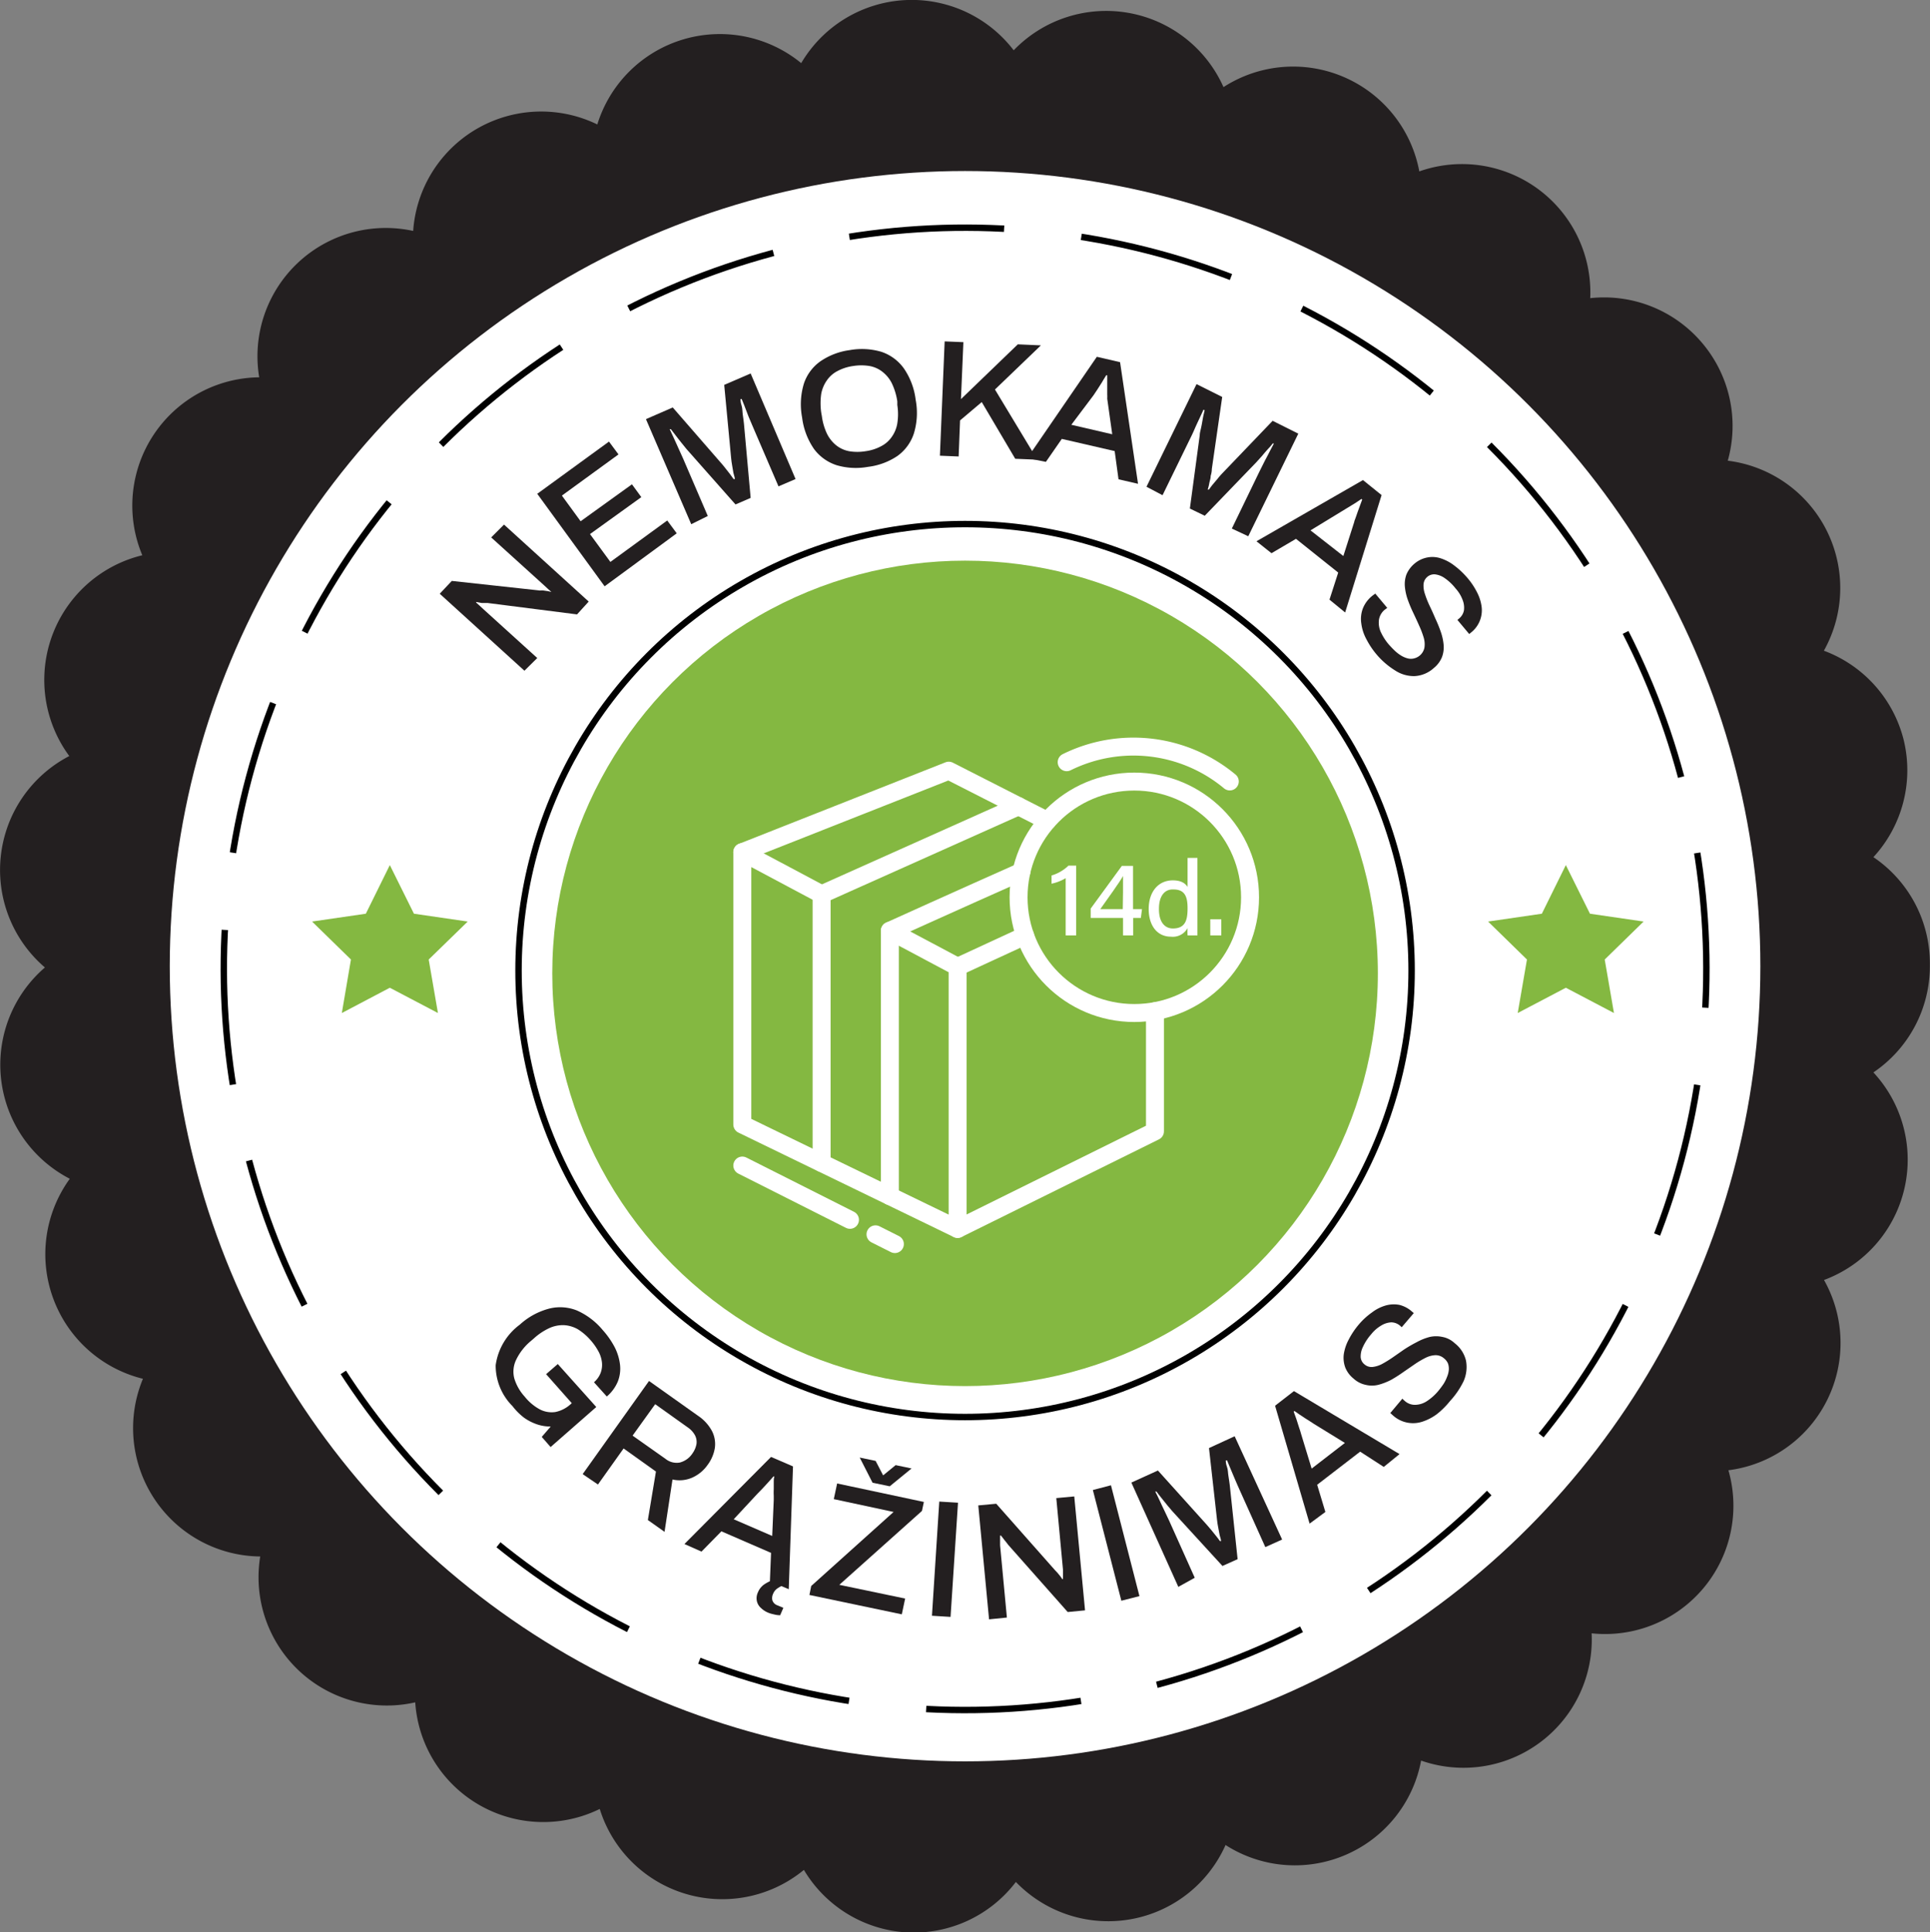 <?xml version="1.0" encoding="UTF-8"?> <svg xmlns="http://www.w3.org/2000/svg" id="Layer_1" data-name="Layer 1" viewBox="0 0 150.41 150.62"><rect x="0" y="0" width="150.41" height="150.62" fill="#808080" stroke="none"/><defs><style>.cls-1{fill:#231f20;}.cls-2{fill:#fff;}.cls-3,.cls-5,.cls-6{fill:none;}.cls-3,.cls-5{stroke:#000;stroke-miterlimit:10;stroke-width:0.5px;}.cls-3{stroke-dasharray:12.1 6.05;}.cls-4{fill:#84b841;}.cls-6{stroke:#fff;stroke-linecap:round;stroke-linejoin:round;stroke-width:1.4px;}</style></defs><title>Artboard 5</title><path class="cls-1" d="M146,83.59a10,10,0,0,0,4.4-8.29v-.21A10,10,0,0,0,146,66.81a10,10,0,0,0,2.37-9.09h0a10,10,0,0,0-6.23-7,10,10,0,0,0,.2-9.4h0a10,10,0,0,0-7.69-5.41,10,10,0,0,0-2-9.18h0a10,10,0,0,0-8.72-3.49,10,10,0,0,0-13.32-9.88A10,10,0,0,0,104.72,6h0a10,10,0,0,0-9.37.79A10,10,0,0,0,87.92,1h0A10,10,0,0,0,79,3.92a10,10,0,0,0-16.56,1,10,10,0,0,0-9.22-1.84h0A10,10,0,0,0,46.55,9.7,10,10,0,0,0,32.2,18a10,10,0,0,0-12,11.41,10,10,0,0,0-9.11,13.87A10,10,0,0,0,5.4,58.93,10,10,0,0,0,.07,66.67h0A10,10,0,0,0,3.5,75.41,10,10,0,0,0,.09,84.15h0a10,10,0,0,0,5.35,7.73,10,10,0,0,0-1.3,9.31h0a10,10,0,0,0,7,6.28,10,10,0,0,0,.89,9.36h0a10,10,0,0,0,8.25,4.49,10,10,0,0,0,12.08,11.37A10,10,0,0,0,46.74,141a10,10,0,0,0,15.91,4.75,10,10,0,0,0,8,4.87h0a10,10,0,0,0,8.52-3.93,10,10,0,0,0,16.34-2.88,10,10,0,0,0,9.38.76h0a10,10,0,0,0,5.86-7.34,10,10,0,0,0,13.29-9.92,10,10,0,0,0,10.66-12.71,10,10,0,0,0,7.45-14.83A10,10,0,0,0,146,83.59Z"></path><circle class="cls-2" cx="75.21" cy="75.31" r="61.98"></circle><circle class="cls-3" cx="75.21" cy="75.52" r="57.77" transform="translate(-31.37 75.3) rotate(-45)"></circle><path class="cls-1" d="M39.94,109.6a4.47,4.47,0,0,1-1.31-3.19,4.74,4.74,0,0,1,1.88-3.16A5.44,5.44,0,0,1,42.8,102a3.5,3.5,0,0,1,2.17.15,5.52,5.52,0,0,1,2,1.52A6.6,6.6,0,0,1,47.9,105a4.07,4.07,0,0,1,.42,1.37,2.75,2.75,0,0,1-.17,1.31,3.11,3.11,0,0,1-.86,1.17l-1-1.11a1.83,1.83,0,0,0,.52-.73,1.8,1.8,0,0,0,.1-.83,2.35,2.35,0,0,0-.28-.86,4.6,4.6,0,0,0-.58-.83,4.46,4.46,0,0,0-1-.87,2.46,2.46,0,0,0-1.09-.33,2.54,2.54,0,0,0-1.15.23,4.73,4.73,0,0,0-1.21.81l-.21.18A4.38,4.38,0,0,0,40.22,106a2.12,2.12,0,0,0-.14,1.44,3.69,3.69,0,0,0,.81,1.42,3.86,3.86,0,0,0,1.19,1,2,2,0,0,0,1.2.2,2.51,2.51,0,0,0,1.18-.6l.1-.09-2-2.26.91-.79,3,3.35-3.56,3.12-.69-.79.7-.81a3.2,3.2,0,0,1-1.07-.17,3.93,3.93,0,0,1-1-.51A4.85,4.85,0,0,1,39.94,109.6Z"></path><path class="cls-1" d="M45.41,114.9l5.17-7.26,3.83,2.72a3.31,3.31,0,0,1,1.08,1.19,2.22,2.22,0,0,1,.22,1.31,3,3,0,0,1-.57,1.33,2.9,2.9,0,0,1-1.23,1,2.46,2.46,0,0,1-1.5.13l-.62,4.08-1.3-.92.63-3.78-2.52-1.8-2,2.81Zm3.89-3,2.55,1.8a1.39,1.39,0,0,0,1.12.3,1.68,1.68,0,0,0,1-.72,1.83,1.83,0,0,0,.31-.73,1.14,1.14,0,0,0-.12-.68,1.76,1.76,0,0,0-.56-.61l-2.54-1.81Z"></path><path class="cls-1" d="M53.34,120.35l6.75-6.79,1.71.74-.33,9.57L60,123.25l.09-2.21-3.87-1.68-1.55,1.58Zm3.84-1.93,3,1.3.12-2.8c0-.08,0-.2,0-.34a4.42,4.42,0,0,1,0-.49c0-.17,0-.34,0-.52s0-.34.05-.49l-.07,0-.41.46-.47.51-.38.39Zm2.66,7.27a1.75,1.75,0,0,1-.53-.35,1,1,0,0,1-.32-.52,1.07,1.07,0,0,1,.08-.71,1.37,1.37,0,0,1,.5-.62,3.06,3.06,0,0,1,.65-.33l.81.35,0,.06a2.31,2.31,0,0,0-.43.23.92.92,0,0,0-.35.43.79.79,0,0,0-.06.5.63.63,0,0,0,.4.4l.46.19-.25.58a1.88,1.88,0,0,1-.5-.07A2.29,2.29,0,0,1,59.84,125.69Z"></path><path class="cls-1" d="M63.08,124.32l.14-.7,6.42-5.77-4.66-1,.26-1.22L72,117.07l-.15.7-6.44,5.76,5.13,1.07-.26,1.23ZM67,113.61l1.24.26.82,1.58-.64-.12,1.38-1.13,1.24.26-1.7,1.39L68,115.57Z"></path><path class="cls-1" d="M72.63,125.94l.57-8.9,1.46.09-.58,8.9Z"></path><path class="cls-1" d="M77.08,126.22l-.84-8.88,1.4-.13,4.58,5.18.19.2.22.27a2.19,2.19,0,0,1,.15.22h.06l0-.38c0-.12,0-.24,0-.36l-.52-5.57,1.4-.13.84,8.88-1.35.13-4.64-5.24c-.07-.1-.17-.22-.29-.37l-.27-.35h-.07c0,.12,0,.24,0,.36s0,.26,0,.4l.53,5.63Z"></path><path class="cls-1" d="M87.39,124.77l-2.22-8.63,1.41-.37,2.22,8.64Z"></path><path class="cls-1" d="M91.83,123.69l-3.66-8.13,2.07-.94,3.8,4.22.36.42.37.46c.12.15.22.28.3.4l.09,0c0-.13-.07-.29-.11-.47s-.07-.38-.11-.58-.07-.39-.09-.57l-.63-5.63,2-.92L99.92,120l-1.31.59-2-4.45c-.14-.3-.27-.62-.41-.94l-.37-.88c-.1-.26-.17-.42-.2-.49l-.1,0c0,.1,0,.26.09.5s.07.48.12.75.07.5.1.69l.61,5.76-1.18.53-3.9-4.26-.39-.46-.45-.56c-.15-.19-.29-.36-.4-.52l-.1,0c.1.18.21.41.34.69s.25.55.39.83l.35.74,2,4.46Z"></path><path class="cls-1" d="M102.06,118.76l-2.69-9.19,1.47-1.14,8.23,4.91-1.23,1L106,113.15l-3.35,2.58.64,2.12Zm.16-4.29,2.59-2L102.42,111l-.29-.19-.41-.26-.44-.29-.4-.28-.06.05.21.58q.1.34.21.66c.07.21.13.38.16.51Z"></path><path class="cls-1" d="M113,109.21a6.28,6.28,0,0,1-1,1,3.92,3.92,0,0,1-1.14.6,2.33,2.33,0,0,1-2.31-.49l-.11-.1-.09-.08.94-1.12.09.09.09.08a1.18,1.18,0,0,0,.81.31,1.72,1.72,0,0,0,.91-.28,4,4,0,0,0,.89-.79c.15-.18.29-.37.42-.56a3,3,0,0,0,.28-.57,1.78,1.78,0,0,0,.13-.53,1.27,1.27,0,0,0-.06-.48,1,1,0,0,0-.3-.4,1,1,0,0,0-.68-.26,1.91,1.91,0,0,0-.76.2,7.18,7.18,0,0,0-.85.5l-.9.62a10.61,10.61,0,0,1-.94.6,4.84,4.84,0,0,1-1,.39,2.08,2.08,0,0,1-1,0,2,2,0,0,1-.94-.49,2.11,2.11,0,0,1-.64-.86,2.21,2.21,0,0,1-.12-1,3.5,3.5,0,0,1,.38-1.16,6.21,6.21,0,0,1,.82-1.22,5.5,5.5,0,0,1,1-.91,3.23,3.23,0,0,1,1.06-.54,2.33,2.33,0,0,1,1.08-.05,2.3,2.3,0,0,1,1,.54l.12.1-.94,1.1-.12-.11a1.08,1.08,0,0,0-.7-.27,1.66,1.66,0,0,0-.78.25,2.84,2.84,0,0,0-.78.68,4,4,0,0,0-.65,1,1.66,1.66,0,0,0-.17.79.79.79,0,0,0,.29.55.84.84,0,0,0,.63.21,2.09,2.09,0,0,0,.74-.23,8.92,8.92,0,0,0,.83-.51l.89-.62a10.5,10.5,0,0,1,1-.58,4.35,4.35,0,0,1,1-.4,2.27,2.27,0,0,1,1,0,1.88,1.88,0,0,1,.94.48,2.43,2.43,0,0,1,.89,1.37,2.74,2.74,0,0,1-.18,1.58A6.34,6.34,0,0,1,113,109.21Z"></path><path class="cls-1" d="M40.87,52.28l-6.6-6,.94-1,6.88.75a1,1,0,0,1,.28,0l.34.05.26.06,0,0-.28-.25-.27-.25-4.14-3.75,1-1,6.6,6-.91,1L38,47,37.54,47l-.43-.08,0,.05.28.25.29.27,4.19,3.8Z"></path><path class="cls-1" d="M47.12,45.7l-5.25-7.21,5.59-4.07.74,1-4.41,3.21,1.46,2,4-2.88.73,1-4,2.88,1.59,2.17L52,40.57l.74,1Z"></path><path class="cls-1" d="M53.87,40.86l-3.53-8.19,2.09-.91,3.73,4.29c.11.12.23.26.35.42l.37.47.29.4.1,0c0-.13-.07-.28-.11-.47s-.06-.37-.1-.58-.06-.39-.08-.57L56.44,30l2.06-.89L62,37.34l-1.33.57-1.93-4.49-.4-.94L58,31.59c-.1-.26-.17-.42-.2-.49l-.09,0c0,.09,0,.26.08.5s.06.49.1.75.07.5.09.7l.52,5.76-1.18.51L53.5,35l-.38-.47c-.15-.18-.29-.37-.44-.56l-.4-.52-.09,0c.09.18.19.42.32.69s.25.56.38.84l.34.75,1.93,4.49Z"></path><path class="cls-1" d="M67.64,36.39a5.3,5.3,0,0,1-2.44-.13A3.56,3.56,0,0,1,63.44,35a5.51,5.51,0,0,1-.93-2.46,5.52,5.52,0,0,1,.14-2.64,3.47,3.47,0,0,1,1.29-1.74,5.28,5.28,0,0,1,2.28-.87,5.36,5.36,0,0,1,2.46.13,3.53,3.53,0,0,1,1.75,1.28,5.46,5.46,0,0,1,.93,2.46,5.49,5.49,0,0,1-.14,2.63,3.5,3.5,0,0,1-1.28,1.75A5.22,5.22,0,0,1,67.64,36.39Zm-.19-1.22a3.57,3.57,0,0,0,1.22-.39,2.25,2.25,0,0,0,.83-.73A2.52,2.52,0,0,0,69.93,33a4.6,4.6,0,0,0,0-1.43l0-.29a5,5,0,0,0-.42-1.39,2.6,2.6,0,0,0-.74-.91,2.26,2.26,0,0,0-1-.45,4,4,0,0,0-1.29,0,3.66,3.66,0,0,0-1.21.39,2.25,2.25,0,0,0-.83.73A2.65,2.65,0,0,0,64,30.7a5.18,5.18,0,0,0,0,1.46l.05.28a4.61,4.61,0,0,0,.4,1.37,2.69,2.69,0,0,0,.73.91,2.3,2.3,0,0,0,1,.45A3.86,3.86,0,0,0,67.45,35.17Z"></path><path class="cls-1" d="M73.25,35.52l.37-8.91,1.46.06-.19,4.44,4.43-4.27,1.8.08-3.58,3.44,3.3,5.47-1.72-.07-2.61-4.42-1.69,1.43-.11,2.81Z"></path><path class="cls-1" d="M80.06,35.71l5.42-7.9,1.81.42,1.4,9.48-1.52-.35-.3-2.2-4.12-.95L81.51,36Zm3.43-2.6,3.19.74-.39-2.77a3,3,0,0,0,0-.34c0-.15,0-.31,0-.48s0-.35,0-.53,0-.34,0-.48l-.08,0c-.09.15-.2.32-.32.53l-.37.58-.3.45Z"></path><path class="cls-1" d="M89.35,37.94l3.9-8,2,1-.81,5.62q0,.24-.09.54c0,.21-.08.4-.11.58s-.08.35-.12.48l.1,0c.07-.11.17-.24.28-.38l.38-.45a5.74,5.74,0,0,1,.38-.44l3.92-4.09,2,1-3.9,8L96,41.2l2.13-4.4.46-.92c.17-.31.31-.59.44-.84l.25-.47-.1,0a3,3,0,0,1-.32.38c-.16.18-.33.37-.5.58l-.47.52-4,4.15-1.16-.56.77-5.72c0-.17.06-.37.11-.6s.09-.47.13-.7.1-.45.14-.64l-.09-.05c-.08.19-.19.42-.32.7s-.26.55-.38.83-.24.53-.35.75l-2.14,4.39Z"></path><path class="cls-1" d="M97.92,42.19l8.3-4.77,1.45,1.17-2.84,9.15-1.22-1,.68-2.11L101,42l-1.91,1.12Zm4.21-.85,2.56,2,.85-2.66c0-.08.07-.19.11-.33l.16-.46.18-.49.17-.46-.06-.05-.51.34-.59.36-.46.28Z"></path><path class="cls-1" d="M107.27,51a6.27,6.27,0,0,1-.78-1.17,3.48,3.48,0,0,1-.4-1.23,2.31,2.31,0,0,1,.12-1.17,2.37,2.37,0,0,1,.75-1l.12-.09.1-.07.93,1.11-.09.07-.11.08a1.27,1.27,0,0,0-.44.75,1.76,1.76,0,0,0,.12.94,4.17,4.17,0,0,0,.63,1c.16.18.32.35.49.51a2.87,2.87,0,0,0,.5.38,1.91,1.91,0,0,0,.5.21,1,1,0,0,0,.49,0,1.08,1.08,0,0,0,.81-.84,1.81,1.81,0,0,0-.06-.79,7.11,7.11,0,0,0-.35-.92c-.14-.32-.3-.66-.46-1a10.11,10.11,0,0,1-.42-1,4.2,4.2,0,0,1-.23-1,2.19,2.19,0,0,1,.12-1,2.25,2.25,0,0,1,.64-.85,2.16,2.16,0,0,1,1-.47,2.06,2.06,0,0,1,1,.06,3.45,3.45,0,0,1,1.07.56,6.28,6.28,0,0,1,1.06,1,5.56,5.56,0,0,1,.74,1.12,3.35,3.35,0,0,1,.35,1.13,2.21,2.21,0,0,1-.85,2l-.12.1-.92-1.1.13-.11a1.08,1.08,0,0,0,.38-.64,1.63,1.63,0,0,0-.11-.82,2.72,2.72,0,0,0-.54-.88,3.84,3.84,0,0,0-.84-.8,1.64,1.64,0,0,0-.75-.3.82.82,0,0,0-.6.18.84.84,0,0,0-.31.59,1.94,1.94,0,0,0,.11.76,7.13,7.13,0,0,0,.36.91q.23.48.45,1a10,10,0,0,1,.41,1,4.2,4.2,0,0,1,.23,1,2.19,2.19,0,0,1-.12,1,2.11,2.11,0,0,1-.64.86,2.41,2.41,0,0,1-1.51.63,2.68,2.68,0,0,1-1.52-.45A6.09,6.09,0,0,1,107.27,51Z"></path><polygon class="cls-4" points="30.38 67.43 32.26 71.22 36.45 71.83 33.41 74.79 34.13 78.96 30.38 76.99 26.64 78.96 27.35 74.79 24.32 71.83 28.51 71.22 30.38 67.43"></polygon><polygon class="cls-4" points="122.03 67.43 123.91 71.22 128.09 71.83 125.06 74.79 125.78 78.96 122.03 76.99 118.28 78.96 119 74.79 115.97 71.83 120.16 71.22 122.03 67.43"></polygon><circle class="cls-4" cx="75.21" cy="75.87" r="32.17"></circle><circle class="cls-5" cx="75.21" cy="75.65" r="34.8"></circle><polyline class="cls-6" points="64.03 69.71 57.85 66.42 57.85 87.65 64.03 90.65 69.35 93.23 74.63 95.79 74.63 75.36 69.35 72.55"></polyline><polyline class="cls-6" points="90.01 78.82 90.01 88.18 74.63 95.79"></polyline><polyline class="cls-6" points="57.85 66.42 57.86 66.42 57.86 66.42 73.94 60.07 79.38 62.84 81.62 63.98"></polyline><line class="cls-6" x1="79.89" y1="72.93" x2="74.63" y2="75.36"></line><path class="cls-6" d="M69.35,93.23V72.55h0s5.74-2.6,10.25-4.6"></path><polyline class="cls-6" points="79.38 62.84 64.03 69.71 64.03 90.64"></polyline><circle class="cls-6" cx="88.4" cy="69.94" r="9.02"></circle><path class="cls-6" d="M83.13,59.41a11.73,11.73,0,0,1,12.71,1.5"></path><line class="cls-6" x1="57.85" y1="90.85" x2="66.24" y2="95.08"></line><line class="cls-6" x1="68.23" y1="96.21" x2="69.74" y2="96.97"></line><path class="cls-2" d="M83.05,72.91V68.45a3.55,3.55,0,0,1-1.1.43v-.64a3.19,3.19,0,0,0,1.32-.77h.6v5.44Z"></path><path class="cls-2" d="M87.52,72.91V71.55H85v-.73l2.43-3.33h.87v3.37H89l-.09.69h-.6v1.36Zm0-3.34c0-.45,0-.94,0-1.29-.22.42-1.21,1.79-1.77,2.58h1.75Z"></path><path class="cls-2" d="M93.32,66.87v4.86c0,.39,0,.78,0,1.18h-.77a4.93,4.93,0,0,1,0-.57,1.31,1.31,0,0,1-1.3.67c-1.07,0-1.73-.87-1.73-2.16s.71-2.23,1.88-2.23c.71,0,1,.28,1.15.51V66.87Zm-3,4c0,1,.45,1.5,1.09,1.5,1,0,1.14-.71,1.14-1.57s-.18-1.47-1.09-1.47C90.75,69.29,90.32,69.86,90.32,70.83Z"></path><path class="cls-2" d="M94.32,72.91V71.65h.86v1.26Z"></path></svg> 